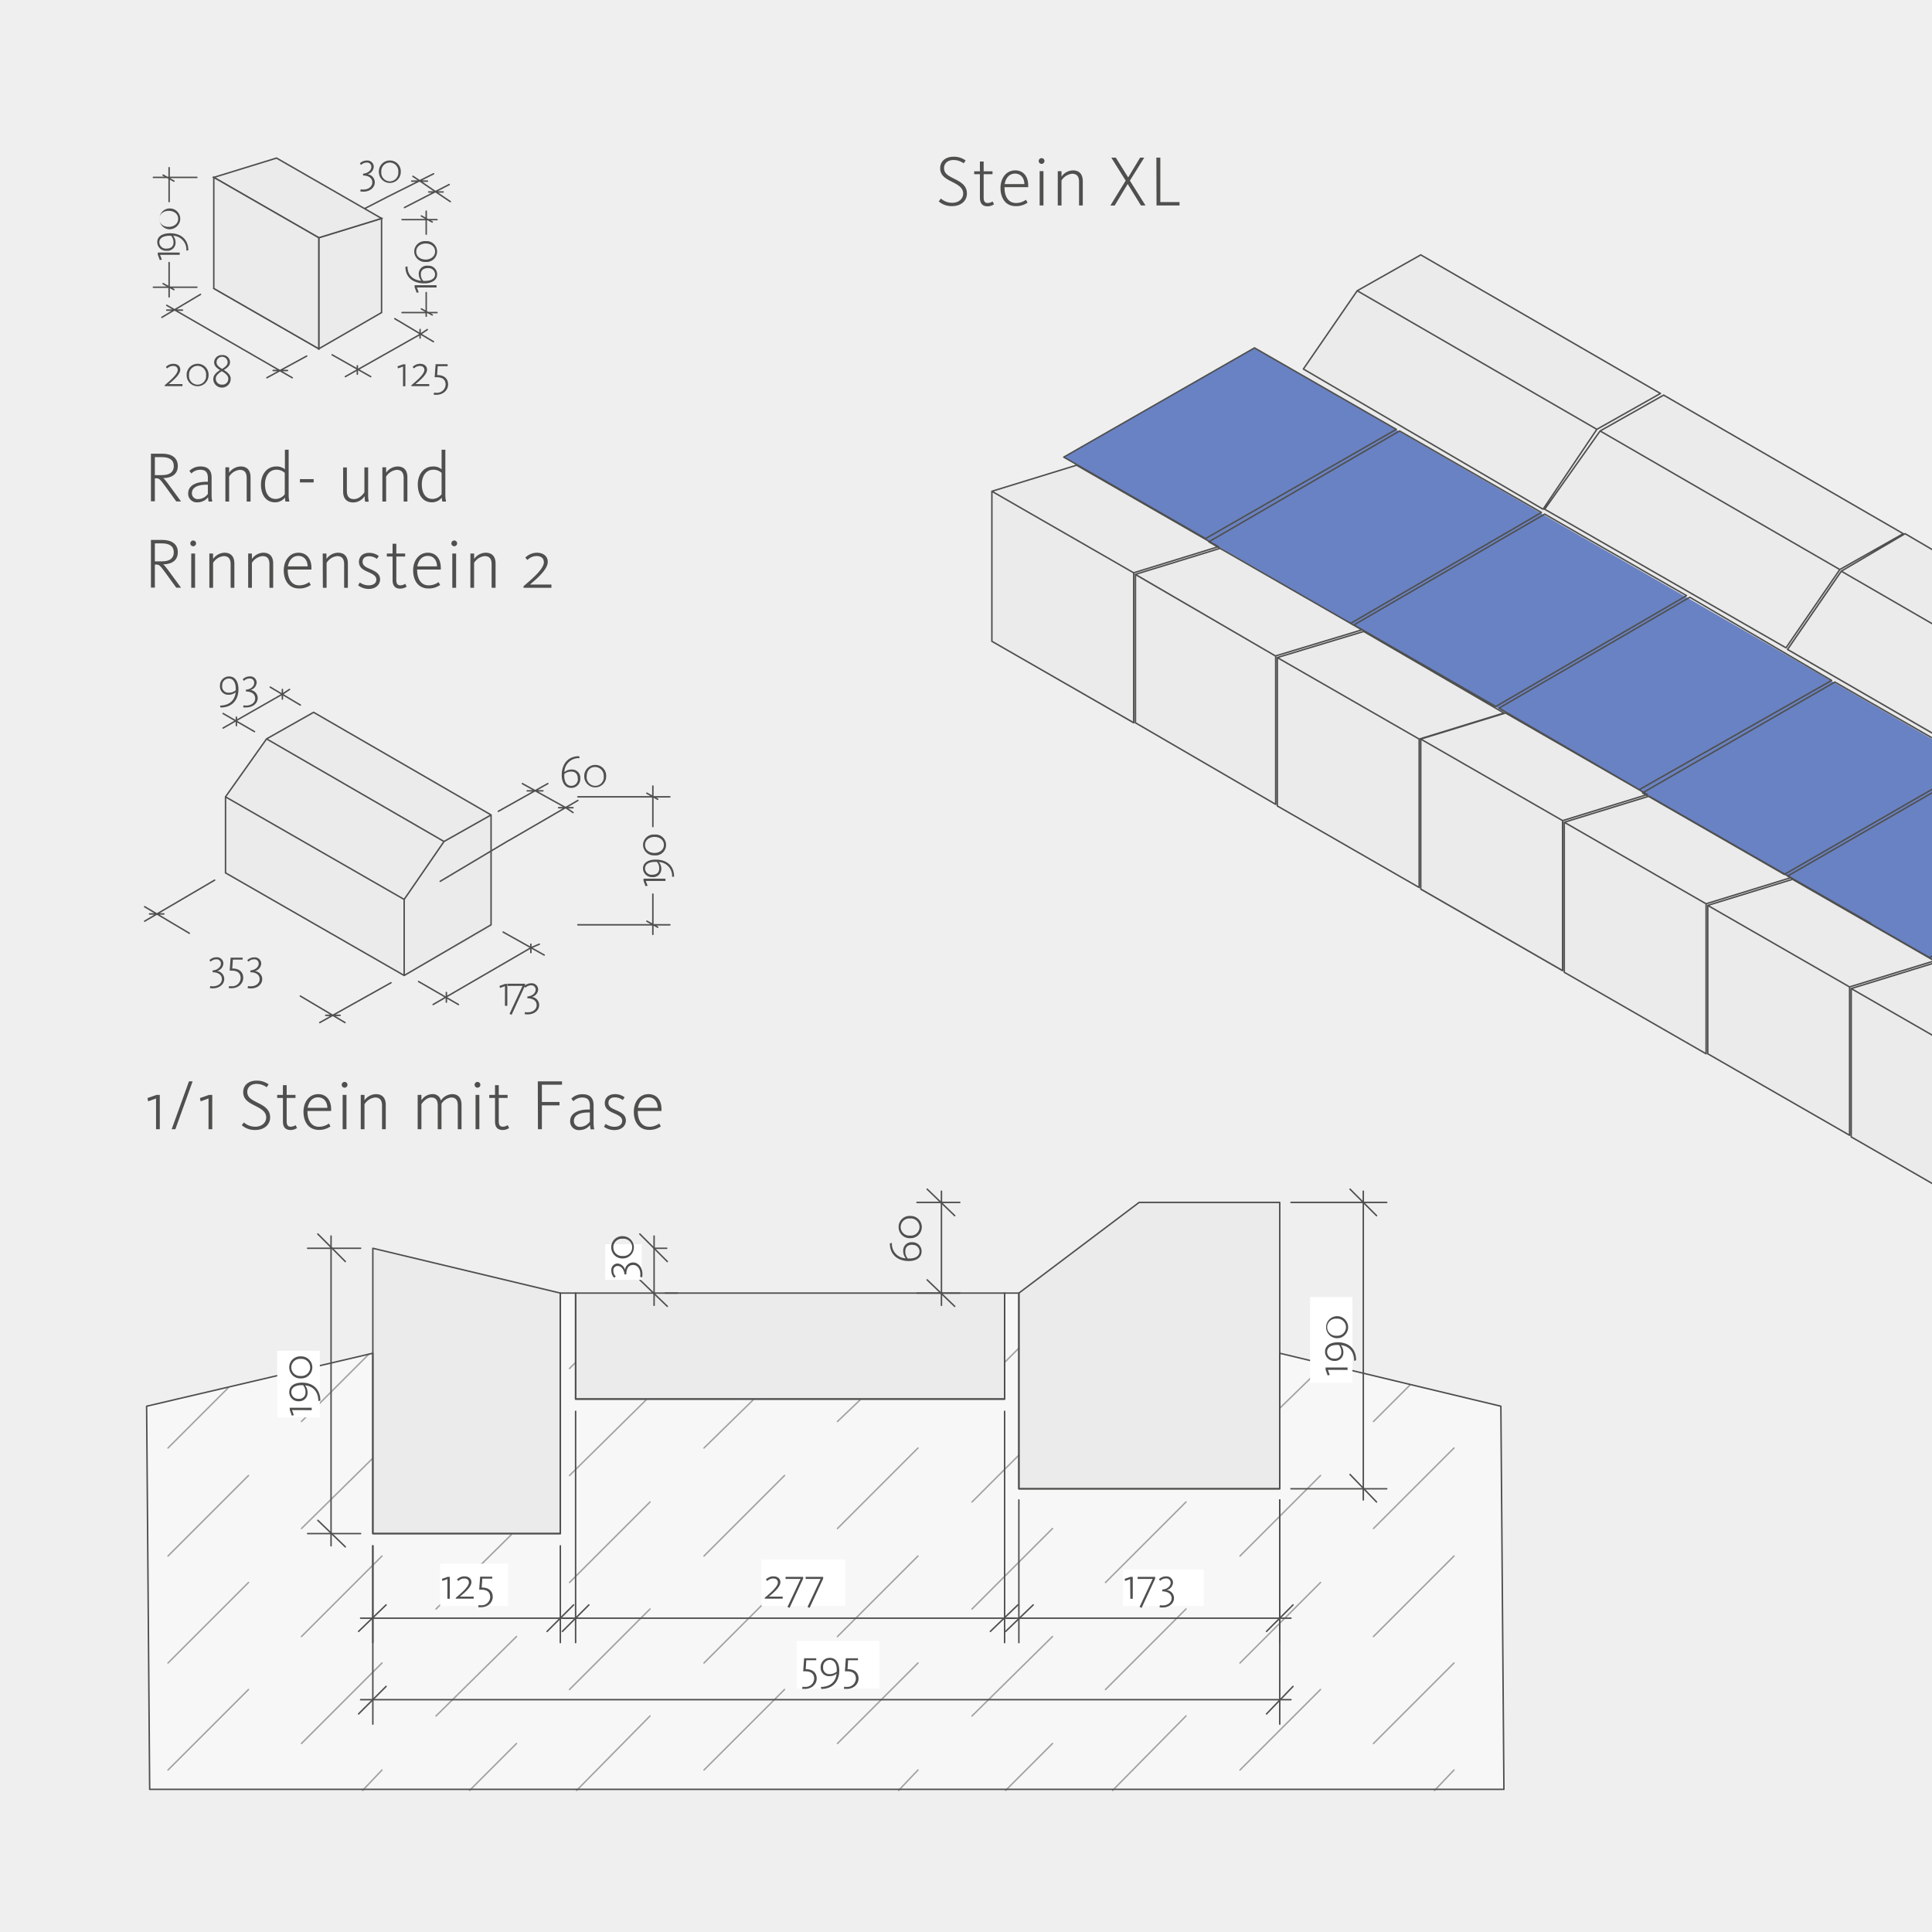 <svg xmlns="http://www.w3.org/2000/svg" xmlns:xlink="http://www.w3.org/1999/xlink" viewBox="0 0 672 672"><defs><style>.cls-1,.cls-11,.cls-12,.cls-5,.cls-7{fill:none;}.cls-2{isolation:isolate;}.cls-3{fill:#efefef;}.cls-4,.cls-8{fill:#ebebeb;}.cls-11,.cls-12,.cls-5,.cls-7{stroke:#4f4f4e;stroke-linecap:round;}.cls-11,.cls-12,.cls-5{stroke-linejoin:round;}.cls-5,.cls-7{stroke-width:0.51px;}.cls-6{fill:#4f4f4e;}.cls-7{stroke-miterlimit:10;}.cls-8{fill-rule:evenodd;}.cls-9{mix-blend-mode:multiply;}.cls-10,.cls-13{fill:#fff;}.cls-10,.cls-12{opacity:0.5;}.cls-11,.cls-12{stroke-width:0.51px;}.cls-14{clip-path:url(#clip-path);}.cls-15{fill:#6982c3;}</style><clipPath id="clip-path"><rect class="cls-1" width="672" height="672"/></clipPath></defs><g class="cls-2"><g id="BG_grau" data-name="BG grau"><rect class="cls-3" width="672" height="672"/></g><g id="Entwässerung_T-Design" data-name="Entwässerung T-Design"><polygon class="cls-4" points="109.09 247.77 170.81 283.46 170.82 323.01 140.58 339.31 78.44 303.62 78.44 277.17 92.72 257.01 109.09 247.77 109.09 247.77"/><path class="cls-5" d="M78.44,277.16l62.14,35.69,13.86-20.15L92.72,257M78.44,277.16v26.45l62.14,35.69V312.85L78.44,277.16,92.72,257m61.72,35.69-13.86,20.15V339.3l30.23-17.63V283.46l-16.37,9.24Zm-45.35-44.93L92.72,257l61.72,35.69,16.37-9.24-61.72-35.69Zm-20.57,6.72-10.92-6.3m26.87-2.94L94,239M77.6,253.23l20.58-11.76,2.52-1.67m-18.48,9.65v2.94m16-9.24V239.8M74.66,306.13,50.31,320.41M136,341.82l-24.78,13.86M50.31,315.37l15.54,9.24M120,355.68l-15.54-9.24M57,317.89H52m61.3,35.27h5m27.29-11.76,13.86,8M175,324.19l14.28,8m-38.63,17.21,34-19.73,2.94-1.26m-32.33,16.79v3.36m29.39-17.21v-2.94M173.33,282.2l17.22-9.65m-13.44,19.73L201,278.42m-19.31-5.87,15.11,8.39,2.52,1.68m-10.49-7.55h-5.46m10.92,5.87h5m-46.18,25.61,23.93-14.27M201,321.67H233M201,277.16H233M227.08,325V311m0-37.59v14.09M225,320.41l3.78,2.1m0-44.51L225,275.9"/><path class="cls-6" d="M54.28,382.07l-2.74,1-.25-1.13,3.15-1.1h1.14v11.93h-1.3Z"/><path class="cls-6" d="M65.73,376.12H67l-6,16.65H59.71Z"/><path class="cls-6" d="M72.53,382.07l-2.74,1-.25-1.13,3.15-1.1h1.14v11.93h-1.3Z"/><path class="cls-6" d="M84.09,391.37l.75-.95a5.86,5.86,0,0,0,4,1.47c2.25,0,3.75-1.45,3.75-3.2,0-2.15-2-3.12-4-4.15s-4-2.07-4-4.67,2.1-4,4.62-4a7,7,0,0,1,4.23,1.3l-.68,1A6.11,6.11,0,0,0,89.26,377c-1.87,0-3.25,1.07-3.25,2.79,0,1.9,1.45,2.65,3.27,3.6,2.15,1.08,4.68,2.25,4.68,5.25,0,2.58-2.08,4.4-5.2,4.4A6.81,6.81,0,0,1,84.09,391.37Z"/><path class="cls-6" d="M98.41,390.09v-8.2h-2v-1.05h2v-3.39h1.3v3.39h3.07v1.05H99.71V390c0,1.25.37,1.9,1.45,1.9a3.22,3.22,0,0,0,1.65-.55l.5,1a4.07,4.07,0,0,1-2.3.7C99.26,393,98.41,392,98.41,390.09Z"/><path class="cls-6" d="M105.56,386.69c0-3.37,2-6.12,5.12-6.12,2.85,0,4.5,2.15,4.5,5.2,0,.22,0,.42,0,.65h-8.23v.27c0,2.73,1.18,5.23,4,5.23a5.92,5.92,0,0,0,3.45-1.13l.55,1a6.87,6.87,0,0,1-4,1.22C107.26,393,105.56,390.12,105.56,386.69Zm8.3-1.35c0-1.8-1-3.65-3.23-3.65-2.07,0-3.27,1.6-3.62,3.65Z"/><path class="cls-6" d="M118.86,377.32a1,1,0,1,1,2,0,1,1,0,1,1-2,0Zm.32,3.52h1.33v11.93h-1.33Z"/><path class="cls-6" d="M125.48,380.84h1.3v1.9a5,5,0,0,1,3.95-2.17c2.48,0,3.45,1.6,3.45,3.75v8.45h-1.3v-8.18c0-1.75-.62-2.85-2.42-2.85a5,5,0,0,0-3.68,2.35v8.68h-1.3Z"/><path class="cls-6" d="M145.28,380.84h1.3v1.88a4.55,4.55,0,0,1,3.73-2.15,2.83,2.83,0,0,1,3.05,2.22,4.92,4.92,0,0,1,3.9-2.22c2.37,0,3.27,1.57,3.27,3.75v8.45h-1.3v-8.18c0-1.7-.53-2.85-2.25-2.85a4.56,4.56,0,0,0-3.42,2.18v8.85h-1.3v-8.18c0-1.75-.58-2.85-2.23-2.85s-3.05,1.65-3.45,2.35v8.68h-1.3Z"/><path class="cls-6" d="M165.08,377.32a1,1,0,1,1,2,0,1,1,0,1,1-2,0Zm.33,3.52h1.32v11.93h-1.32Z"/><path class="cls-6" d="M172.18,390.09v-8.2h-2v-1.05h2v-3.39h1.3v3.39h3.08v1.05h-3.08V390c0,1.25.38,1.9,1.45,1.9a3.19,3.19,0,0,0,1.65-.55l.5,1a4,4,0,0,1-2.3.7C173,393,172.18,392,172.18,390.09Z"/><path class="cls-6" d="M187.06,376.12h8.42v1.17h-7v6h6.13v1.18h-6.13v8.3h-1.37Z"/><path class="cls-6" d="M198.31,390c0-3.2,3.52-4.08,6.3-4.08h.55v-1.35c0-2-.83-2.82-2.63-2.82a4.33,4.33,0,0,0-3.1,1.27l-.7-.9a5.45,5.45,0,0,1,3.9-1.52c2.45,0,3.83,1.22,3.83,3.8v6a9.37,9.37,0,0,0,.25,2.4h-1.3a14,14,0,0,1-.18-1.5,4.59,4.59,0,0,1-3.6,1.77A3,3,0,0,1,198.31,390Zm6.85.15v-3.2h-.55c-2.68,0-5,.77-5,3a2,2,0,0,0,2.15,2A4.21,4.21,0,0,0,205.16,390.12Z"/><path class="cls-6" d="M210.08,391.92l.58-1a5.3,5.3,0,0,0,3.07,1c1.6,0,2.68-.75,2.68-2.05s-1.15-1.88-2.75-2.6c-1.83-.78-3.3-1.6-3.3-3.58,0-1.8,1.3-3.12,3.52-3.12a5.44,5.44,0,0,1,3.38,1.1l-.65.95a4.51,4.51,0,0,0-2.75-.93c-1.43,0-2.23.75-2.23,1.93,0,1.37,1.2,1.9,2.58,2.5,1.85.8,3.49,1.65,3.49,3.6s-1.57,3.35-4,3.35A6.17,6.17,0,0,1,210.08,391.92Z"/><path class="cls-6" d="M220.46,386.69c0-3.37,1.95-6.12,5.12-6.12,2.85,0,4.5,2.15,4.5,5.2,0,.22,0,.42,0,.65h-8.23v.27c0,2.73,1.18,5.23,4,5.23a6,6,0,0,0,3.45-1.13l.55,1a6.87,6.87,0,0,1-4.05,1.22C222.16,393,220.46,390.12,220.46,386.69Zm8.3-1.35c0-1.8-.95-3.65-3.23-3.65-2.07,0-3.27,1.6-3.62,3.65Z"/><path class="cls-6" d="M175.65,343l-1.76.64-.16-.72,2-.71h.73v7.64h-.83Z"/><path class="cls-6" d="M177.23,352.63l4.52-9.72h-5.19v-.74h6.07v.63L177.94,353Z"/><path class="cls-6" d="M182.48,352.75l.13-.72a4.49,4.49,0,0,0,.95.08c1.64,0,3.1-.94,3.1-2.48s-1.3-2.4-3.22-2.4v-.65c1.22,0,2.88-.9,2.88-2.37a1.46,1.46,0,0,0-1.63-1.48,2.66,2.66,0,0,0-1.93.84l-.44-.55a3.35,3.35,0,0,1,2.4-1,2.21,2.21,0,0,1,2.47,2.14,2.88,2.88,0,0,1-2.18,2.61v0a2.83,2.83,0,0,1,2.53,2.77c0,2-1.85,3.28-3.9,3.28A6.58,6.58,0,0,1,182.48,352.75Z"/><path class="cls-6" d="M73,343.7l.13-.72a5.17,5.17,0,0,0,.94.08c1.65,0,3.1-.94,3.1-2.48s-1.29-2.4-3.21-2.4v-.66c1.21,0,2.88-.9,2.88-2.37a1.46,1.46,0,0,0-1.63-1.47,2.68,2.68,0,0,0-1.94.83l-.43-.54a3.34,3.34,0,0,1,2.4-1,2.21,2.21,0,0,1,2.46,2.15,2.88,2.88,0,0,1-2.17,2.61h0A2.83,2.83,0,0,1,78,340.48c0,2-1.86,3.28-3.91,3.28A8.13,8.13,0,0,1,73,343.7Z"/><path class="cls-6" d="M79.54,343.68l.15-.7a5.31,5.31,0,0,0,.88.06,2.94,2.94,0,0,0,3.13-2.83c0-1.87-1.26-2.59-3-2.59-.24,0-.57,0-.81,0l.32-4.53h4.19v.69H81l-.21,3.1h.14c2.37,0,3.67,1.3,3.67,3.25s-1.67,3.6-4.08,3.6A5.23,5.23,0,0,1,79.54,343.68Z"/><path class="cls-6" d="M86.13,343.7l.13-.72a5.42,5.42,0,0,0,.95.08c1.65,0,3.1-.94,3.1-2.48s-1.29-2.4-3.21-2.4v-.66c1.21,0,2.88-.9,2.88-2.37a1.46,1.46,0,0,0-1.64-1.47,2.67,2.67,0,0,0-1.93.83L86,334a3.32,3.32,0,0,1,2.4-1,2.21,2.21,0,0,1,2.46,2.15,2.89,2.89,0,0,1-2.18,2.61h0a2.83,2.83,0,0,1,2.53,2.77c0,2-1.85,3.28-3.9,3.28A8.31,8.31,0,0,1,86.13,343.7Z"/><path class="cls-6" d="M76.53,245.41c3,0,5.12-1.62,5.44-4.61a3.89,3.89,0,0,1-2.46.86,2.89,2.89,0,0,1-3-3.14,3.12,3.12,0,0,1,3.18-3.23c2.45,0,3.25,2.35,3.25,4.42,0,3.85-2.27,6.38-6.23,6.38ZM82,240.09c0-.08,0-.37,0-.45,0-1.89-.64-3.63-2.42-3.63a2.31,2.31,0,0,0-2.29,2.48,2.14,2.14,0,0,0,2.26,2.45A3.67,3.67,0,0,0,82,240.09Z"/><path class="cls-6" d="M84.58,246.05l.13-.72a5.17,5.17,0,0,0,.94.08c1.65,0,3.11-.95,3.11-2.49s-1.3-2.4-3.22-2.4v-.65c1.22,0,2.88-.9,2.88-2.37A1.45,1.45,0,0,0,86.79,236a2.68,2.68,0,0,0-1.94.83l-.43-.55a3.33,3.33,0,0,1,2.4-1,2.2,2.2,0,0,1,2.46,2.14A2.87,2.87,0,0,1,87.11,240v0a2.83,2.83,0,0,1,2.53,2.77c0,2-1.86,3.28-3.91,3.28A8.13,8.13,0,0,1,84.58,246.05Z"/><path class="cls-6" d="M195.38,269.63c0-3.88,2.16-6.61,6.06-6.61l.16.7a4.93,4.93,0,0,0-5.29,4.84,3.73,3.73,0,0,1,2.47-.9,2.87,2.87,0,0,1,3.06,3.12,3.1,3.1,0,0,1-3.16,3.27C196.27,274.05,195.38,271.72,195.38,269.63Zm5.59,1.23c0-1.52-.72-2.48-2.27-2.48a3.64,3.64,0,0,0-2.43.86c0,.08,0,.39,0,.47-.05,1.9.66,3.62,2.46,3.62A2.29,2.29,0,0,0,201,270.86Z"/><path class="cls-6" d="M203.22,270.06a3.82,3.82,0,0,1,3.83-4,3.76,3.76,0,0,1,3.79,4,3.81,3.81,0,1,1-7.62,0Zm6.76,0a3,3,0,0,0-3-3.28c-1.94,0-2.91,1.55-2.91,3.25a3,3,0,0,0,2.94,3.3A3,3,0,0,0,210,270.06Z"/><path class="cls-6" d="M224.61,306.41l.65,1.67-.73.15-.7-1.91v-.7h7.64v.79Z"/><path class="cls-6" d="M233.77,305a4.82,4.82,0,0,0-4.61-5.16,3.59,3.59,0,0,1,.87,2.34,2.83,2.83,0,0,1-3.14,2.89,3.06,3.06,0,0,1-3.24-3c0-2.32,2.36-3.08,4.42-3.08,3.86,0,6.39,2.15,6.39,5.91Zm-5.31-5.21H228c-1.89-.05-3.64.6-3.64,2.29a2.28,2.28,0,0,0,2.49,2.18c1.45,0,2.44-.69,2.44-2.15A3.43,3.43,0,0,0,228.46,299.75Z"/><path class="cls-6" d="M227.66,297.52a3.74,3.74,0,0,1-4-3.64,3.7,3.7,0,0,1,4-3.6,3.64,3.64,0,1,1,0,7.24Zm0-6.42c-1.7,0-3.29,1-3.29,2.81s1.56,2.77,3.25,2.77,3.3-1,3.3-2.8S229.37,291.1,227.66,291.1Z"/><path class="cls-6" d="M55.66,88.64l.64,1.67-.72.15-.7-1.91v-.7h7.63v.79Z"/><path class="cls-6" d="M64.82,87.19A4.82,4.82,0,0,0,60.21,82a3.56,3.56,0,0,1,.86,2.34,2.82,2.82,0,0,1-3.14,2.88,3,3,0,0,1-3.23-3c0-2.33,2.35-3.09,4.42-3.09,3.86,0,6.38,2.16,6.38,5.92ZM59.5,82l-.45,0c-1.88,0-3.63.61-3.63,2.3a2.27,2.27,0,0,0,2.48,2.17c1.46,0,2.45-.68,2.45-2.14A3.39,3.39,0,0,0,59.5,82Z"/><path class="cls-6" d="M58.7,79.74a3.63,3.63,0,1,1,4-3.6A3.74,3.74,0,0,1,58.7,79.74Zm0-6.41c-1.69,0-3.28,1-3.28,2.81s1.55,2.77,3.25,2.77,3.3-1,3.3-2.8S60.41,73.33,58.7,73.33Z"/><path class="cls-6" d="M145,100l.64,1.67-.72.15-.7-1.91v-.7h7.63V100Z"/><path class="cls-6" d="M147.63,98.56c-3.87,0-6.61-2-6.61-5.75l.71-.15c0,2.92,1.81,4.74,4.83,5a3.44,3.44,0,0,1-.9-2.34,2.8,2.8,0,0,1,3.13-2.9,3,3,0,0,1,3.26,3C152.05,97.72,149.73,98.56,147.63,98.56Zm1.24-5.3c-1.52,0-2.49.68-2.49,2.15a3.38,3.38,0,0,0,.87,2.31l.46,0c1.91,0,3.62-.62,3.62-2.34A2.24,2.24,0,0,0,148.87,93.26Z"/><path class="cls-6" d="M148.07,91.11a3.74,3.74,0,0,1-4-3.63,3.69,3.69,0,0,1,4-3.6,3.63,3.63,0,1,1,0,7.23Zm0-6.41c-1.7,0-3.29,1-3.29,2.81s1.56,2.77,3.25,2.77,3.3-1,3.3-2.8S149.78,84.7,148.07,84.7Z"/><path class="cls-7" d="M106.68,123.84l-13.85,7.55m-23.09-29-13.44,8m45.35,21L60.92,107.88,58,106.2m37,22.67h5m-36.53-21H58m52.9,13.44-36.53-21m41.15,23.1L128.94,131m8.39-20.15,13.44,8M120.12,131l26-14.69,2.52-1.68m-24.35,12.6v2.93m21.83-12.59V114.6m5.88-5.88H139.85M152,76.39H139.85m8.4,33.59v-8.22m0-28.31v8m-1.68,26,3.78,2.1m0-32.33-3.78-2.1M53.36,99.9H68.48M53.36,61.7H68.48m-9.66,41.56V91.33m0-33V70.12m-2.1,28.53,3.78,2.09M60.5,63l-3.78-2.1m78.09,7.55,16-8M140.69,72.19l15.54-8M146.15,63l-2.52-1.68m13,8.81-5-3.36L146.15,63m-2.94,0h5.46m5.46,3.77h-5m-29.81,9.66,15.53-8"/><polygon class="cls-4" points="110.88 82.69 110.88 121.32 132.72 108.72 132.72 75.97 110.88 82.69 110.88 82.69"/><polygon class="cls-7" points="110.88 82.69 110.88 121.32 132.72 108.72 132.72 75.97 110.88 82.69 110.88 82.69"/><polygon class="cls-8" points="110.88 82.69 132.72 75.97 96.19 54.98 74.36 61.7 110.88 82.69 132.72 75.97 110.88 82.69 110.88 82.69"/><polygon class="cls-7" points="110.88 82.69 132.72 75.97 96.19 54.98 74.36 61.7 110.88 82.69 132.72 75.97 110.88 82.69 110.88 82.69"/><polygon class="cls-8" points="110.88 82.69 74.36 61.7 74.36 100.33 110.88 121.32 110.88 82.69 110.88 82.69 110.88 82.69"/><polygon class="cls-7" points="110.88 82.69 74.36 61.7 74.36 100.33 110.88 121.32 110.88 82.69 110.88 82.69 110.88 82.69"/><path class="cls-6" d="M57.29,134c1.35-1.19,4.53-3.7,4.53-5.33,0-.83-.56-1.39-1.61-1.39a2.94,2.94,0,0,0-2.05.88l-.47-.53a3.65,3.65,0,0,1,2.58-1.09c1.34,0,2.43.69,2.43,2.05,0,1.74-2.62,3.87-4,5h4.77v.72H57.29Z"/><path class="cls-6" d="M64.92,130.53a3.82,3.82,0,0,1,3.83-4,3.77,3.77,0,0,1,3.79,4,3.81,3.81,0,1,1-7.62,0Zm6.76,0a3,3,0,0,0-3-3.28,3,3,0,0,0-2.92,3.25,3,3,0,0,0,3,3.3A3,3,0,0,0,71.68,130.53Z"/><path class="cls-6" d="M74.2,131.8c0-1.19.87-2.2,2.34-3.06-1.41-.87-2.06-1.65-2.06-2.71a2.6,2.6,0,0,1,2.75-2.53A2.53,2.53,0,0,1,80,126c0,1.09-.78,1.88-2.16,2.69,1.55.92,2.4,1.84,2.4,3.06a3,3,0,0,1-6.07.07Zm5.21-.07c0-.91-.71-1.73-2.28-2.62-1.34.86-2.08,1.64-2.08,2.62a2.06,2.06,0,0,0,2.21,2.05A2,2,0,0,0,79.41,131.73Zm-.23-5.7a1.93,1.93,0,0,0-3.86,0c0,.83.61,1.49,1.94,2.27C78.51,127.54,79.18,126.87,79.18,126Z"/><path class="cls-6" d="M140.19,127.49l-1.77.64-.16-.72,2-.7H141v7.63h-.83Z"/><path class="cls-6" d="M143.08,134c1.35-1.18,4.53-3.7,4.53-5.33,0-.83-.56-1.39-1.62-1.39a2.94,2.94,0,0,0-2,.88l-.47-.53a3.69,3.69,0,0,1,2.58-1.09c1.34,0,2.43.69,2.43,2.05,0,1.74-2.62,3.87-4,5h4.77v.72h-6.23Z"/><path class="cls-6" d="M150.82,137.27l.15-.7a6.83,6.83,0,0,0,.88.06A3,3,0,0,0,155,133.8c0-1.87-1.27-2.59-3-2.59-.24,0-.57,0-.81,0l.32-4.53h4.19v.69h-3.44l-.21,3.1h.15c2.36,0,3.66,1.3,3.66,3.25s-1.66,3.6-4.08,3.6A6.34,6.34,0,0,1,150.82,137.27Z"/><path class="cls-6" d="M125.32,66.57l.13-.72a5.17,5.17,0,0,0,.94.08c1.65,0,3.11-.94,3.11-2.48s-1.3-2.4-3.22-2.4v-.66c1.21,0,2.88-.89,2.88-2.36a1.46,1.46,0,0,0-1.63-1.48,2.72,2.72,0,0,0-1.94.83l-.43-.54a3.33,3.33,0,0,1,2.4-1A2.2,2.2,0,0,1,130,58a2.87,2.87,0,0,1-2.17,2.61v0a2.83,2.83,0,0,1,2.53,2.77c0,2-1.86,3.28-3.91,3.28A7.62,7.62,0,0,1,125.32,66.57Z"/><path class="cls-6" d="M131.78,59.82a3.81,3.81,0,0,1,3.83-4,3.77,3.77,0,0,1,3.79,4,3.81,3.81,0,1,1-7.62,0Zm6.76,0a3,3,0,0,0-3-3.28,3,3,0,0,0-2.91,3.25,3,3,0,0,0,3,3.29A3,3,0,0,0,138.54,59.82Z"/><path class="cls-6" d="M52.5,157.8h3.92c3.38,0,5.43,1.48,5.43,4.28s-2,4.12-4.93,4.22h-.2v0c.33.17.7.57,1.63,1.82l4.62,6.3H61.32l-4.07-5.6c-1.65-2.27-2-2.45-2.93-2.45h-.45v8H52.5Zm3.87,7.45c2.68,0,4.08-1.07,4.08-3.15S59,159,56.27,159h-2.4v6.27Z"/><path class="cls-6" d="M65.45,171.65c0-3.2,3.52-4.08,6.3-4.08h.55v-1.34c0-1.95-.83-2.83-2.63-2.83a4.3,4.3,0,0,0-3.1,1.28l-.7-.9a5.46,5.46,0,0,1,3.9-1.53c2.45,0,3.83,1.23,3.83,3.8v6a9.37,9.37,0,0,0,.25,2.4h-1.3a14,14,0,0,1-.18-1.5,4.59,4.59,0,0,1-3.6,1.77A3,3,0,0,1,65.45,171.65Zm6.85.15v-3.2h-.55c-2.68,0-5,.77-5,3a2,2,0,0,0,2.15,2A4.21,4.21,0,0,0,72.3,171.8Z"/><path class="cls-6" d="M78.4,162.53h1.3v1.9a5,5,0,0,1,4-2.18c2.47,0,3.45,1.6,3.45,3.75v8.45H85.8v-8.17c0-1.75-.63-2.85-2.43-2.85a4.92,4.92,0,0,0-3.67,2.35v8.67H78.4Z"/><path class="cls-6" d="M90.77,168.5c0-3.42,2-6.25,5.33-6.25a4.31,4.31,0,0,1,3,1v-6.83h1.3V172.2a9.29,9.29,0,0,0,.27,2.25H99.3a6.52,6.52,0,0,1-.18-1.38,4.34,4.34,0,0,1-3.42,1.65C92.5,174.72,90.77,172.12,90.77,168.5Zm8.28,3.42v-7.44a4.12,4.12,0,0,0-2.88-1.1c-2.7,0-4,2.45-4,5.07s1,5.1,3.77,5.1A4.14,4.14,0,0,0,99.05,171.92Z"/><path class="cls-6" d="M104.32,166.65h4.78v1.15h-4.78Z"/><path class="cls-6" d="M119.35,171v-8.42h1.3v8.14c0,1.75.62,2.88,2.45,2.88s3.25-1.68,3.65-2.38v-8.64h1.3v9.62a10.42,10.42,0,0,0,.22,2.3H127a12.37,12.37,0,0,1-.18-1.95,4.77,4.77,0,0,1-4,2.22C120.32,174.72,119.35,173.1,119.35,171Z"/><path class="cls-6" d="M133,162.53h1.3v1.9a5,5,0,0,1,3.95-2.18c2.47,0,3.45,1.6,3.45,3.75v8.45h-1.3v-8.17c0-1.75-.63-2.85-2.43-2.85a4.92,4.92,0,0,0-3.67,2.35v8.67H133Z"/><path class="cls-6" d="M145.32,168.5c0-3.42,2-6.25,5.33-6.25a4.31,4.31,0,0,1,2.95,1v-6.83h1.3V172.2a9.29,9.29,0,0,0,.27,2.25h-1.32a6.52,6.52,0,0,1-.18-1.38,4.34,4.34,0,0,1-3.42,1.65C147.05,174.72,145.32,172.12,145.32,168.5Zm8.28,3.42v-7.44a4.12,4.12,0,0,0-2.88-1.1c-2.7,0-4,2.45-4,5.07s1,5.1,3.77,5.1A4.14,4.14,0,0,0,153.6,171.92Z"/><path class="cls-6" d="M52.5,187.8h3.92c3.38,0,5.43,1.48,5.43,4.28s-2,4.12-4.93,4.22h-.2v0c.33.17.7.57,1.63,1.82l4.62,6.3H61.32l-4.07-5.6c-1.65-2.27-2-2.45-2.93-2.45h-.45v8H52.5Zm3.87,7.45c2.68,0,4.08-1.07,4.08-3.15S59,189,56.27,189h-2.4v6.27Z"/><path class="cls-6" d="M66.2,189a1,1,0,1,1,2,0,1,1,0,1,1-2,0Zm.32,3.53h1.33v11.92H66.52Z"/><path class="cls-6" d="M72.82,192.53h1.3v1.9a5,5,0,0,1,3.95-2.18c2.48,0,3.45,1.6,3.45,3.75v8.45h-1.3v-8.17c0-1.75-.62-2.85-2.42-2.85a4.94,4.94,0,0,0-3.68,2.35v8.67h-1.3Z"/><path class="cls-6" d="M86.32,192.53h1.3v1.9a5,5,0,0,1,3.95-2.18c2.48,0,3.45,1.6,3.45,3.75v8.45h-1.3v-8.17c0-1.75-.62-2.85-2.42-2.85a4.94,4.94,0,0,0-3.68,2.35v8.67h-1.3Z"/><path class="cls-6" d="M98.7,198.37c0-3.37,2-6.12,5.12-6.12,2.85,0,4.5,2.15,4.5,5.2,0,.22,0,.43,0,.65h-8.23v.27c0,2.73,1.18,5.23,4,5.23a5.92,5.92,0,0,0,3.45-1.13l.55,1a6.87,6.87,0,0,1-4,1.22C100.4,204.72,98.7,201.8,98.7,198.37ZM107,197c0-1.79-1-3.64-3.23-3.64-2.07,0-3.27,1.6-3.62,3.64Z"/><path class="cls-6" d="M112.25,192.53h1.3v1.9a5,5,0,0,1,4-2.18c2.47,0,3.45,1.6,3.45,3.75v8.45h-1.3v-8.17c0-1.75-.63-2.85-2.43-2.85a4.92,4.92,0,0,0-3.67,2.35v8.67h-1.3Z"/><path class="cls-6" d="M124.57,203.6l.58-1a5.3,5.3,0,0,0,3.07,1c1.6,0,2.68-.75,2.68-2s-1.15-1.88-2.75-2.6c-1.83-.78-3.3-1.6-3.3-3.57,0-1.8,1.3-3.13,3.52-3.13a5.44,5.44,0,0,1,3.38,1.1l-.65,1a4.51,4.51,0,0,0-2.75-.92c-1.43,0-2.23.75-2.23,1.92,0,1.38,1.2,1.9,2.58,2.5,1.85.8,3.5,1.65,3.5,3.6s-1.58,3.35-4,3.35A6.17,6.17,0,0,1,124.57,203.6Z"/><path class="cls-6" d="M136.55,201.77v-8.19h-2v-1.05h2v-3.4h1.3v3.4h3.07v1.05h-3.07v8.12c0,1.25.37,1.9,1.45,1.9a3.22,3.22,0,0,0,1.65-.55l.5,1a4.07,4.07,0,0,1-2.3.7C137.4,204.72,136.55,203.67,136.55,201.77Z"/><path class="cls-6" d="M143.7,198.37c0-3.37,2-6.12,5.12-6.12,2.85,0,4.5,2.15,4.5,5.2a4.72,4.72,0,0,1,0,.65h-8.22v.27c0,2.73,1.18,5.23,4,5.23a5.86,5.86,0,0,0,3.44-1.13l.56,1a6.87,6.87,0,0,1-4,1.22C145.4,204.72,143.7,201.8,143.7,198.37ZM152,197c0-1.79-.94-3.64-3.22-3.64-2.07,0-3.27,1.6-3.62,3.64Z"/><path class="cls-6" d="M157,189a1,1,0,1,1,2,0,1,1,0,1,1-2,0Zm.32,3.53h1.33v11.92h-1.33Z"/><path class="cls-6" d="M163.62,192.53h1.3v1.9a5,5,0,0,1,4-2.18c2.47,0,3.45,1.6,3.45,3.75v8.45H171v-8.17c0-1.75-.63-2.85-2.42-2.85a4.94,4.94,0,0,0-3.68,2.35v8.67h-1.3Z"/><path class="cls-6" d="M182.1,203.9c2.1-1.85,7.07-5.78,7.07-8.32,0-1.3-.88-2.18-2.52-2.18a4.61,4.61,0,0,0-3.2,1.38l-.73-.83a5.76,5.76,0,0,1,4-1.7c2.1,0,3.8,1.08,3.8,3.2,0,2.72-4.09,6.05-6.17,7.87h7.45v1.13H182.1Z"/><g class="cls-9"><polyline class="cls-10" points="523.1 622.38 522.04 489.12 445.13 470.69 445.13 517.83 354.39 517.83 354.39 449.77 349.43 449.77 349.43 486.63 200.21 486.63 200.21 449.77 194.9 449.77 194.9 533.42 129.68 533.42 129.68 470.69 51 489.12 52.06 622.38 523.1 622.38"/><polyline class="cls-4" points="129.68 434.18 129.68 533.42 194.9 533.42 194.9 449.77 129.68 434.18"/><polygon class="cls-11" points="129.68 434.18 129.68 533.42 194.9 533.42 194.9 449.77 129.68 434.18"/><polyline class="cls-4" points="354.39 449.77 354.39 517.83 445.13 517.83 445.13 418.23 396.21 418.23 354.39 449.77"/><polygon class="cls-11" points="354.39 449.77 354.39 517.83 445.13 517.83 445.13 418.23 396.21 418.23 354.39 449.77"/><rect class="cls-4" x="200.21" y="449.77" width="149.22" height="36.86"/><rect class="cls-11" x="200.21" y="449.77" width="149.22" height="36.86"/><line class="cls-12" x1="58.44" y1="503.65" x2="79.35" y2="482.74"/><line class="cls-12" x1="58.44" y1="541.22" x2="86.44" y2="513.22"/><line class="cls-12" x1="104.87" y1="494.43" x2="128.27" y2="471.04"/><line class="cls-12" x1="58.44" y1="578.43" x2="86.44" y2="550.43"/><line class="cls-12" x1="104.87" y1="531.65" x2="129.68" y2="507.19"/><line class="cls-12" x1="58.44" y1="615.65" x2="86.44" y2="587.65"/><line class="cls-12" x1="104.87" y1="569.22" x2="132.87" y2="541.22"/><line class="cls-12" x1="198.09" y1="476" x2="200.21" y2="473.88"/><line class="cls-12" x1="104.87" y1="606.43" x2="132.87" y2="578.43"/><line class="cls-12" x1="151.66" y1="559.65" x2="177.88" y2="533.78"/><line class="cls-12" x1="198.09" y1="513.22" x2="224.67" y2="486.99"/><line class="cls-12" x1="126.14" y1="622.74" x2="132.87" y2="615.65"/><line class="cls-12" x1="151.66" y1="596.86" x2="179.66" y2="569.22"/><line class="cls-12" x1="198.09" y1="550.43" x2="226.09" y2="522.43"/><line class="cls-12" x1="244.87" y1="503.65" x2="261.89" y2="486.99"/><line class="cls-12" x1="163.35" y1="622.74" x2="179.66" y2="606.43"/><line class="cls-12" x1="198.09" y1="587.65" x2="226.09" y2="559.65"/><line class="cls-12" x1="244.87" y1="541.22" x2="272.88" y2="513.22"/><line class="cls-12" x1="291.3" y1="494.43" x2="299.1" y2="486.99"/><line class="cls-12" x1="200.57" y1="622.74" x2="226.09" y2="596.86"/><line class="cls-12" x1="244.87" y1="578.43" x2="272.88" y2="550.43"/><line class="cls-12" x1="291.3" y1="531.65" x2="319.3" y2="503.65"/><line class="cls-12" x1="349.43" y1="473.88" x2="354.39" y2="468.91"/><line class="cls-12" x1="244.87" y1="615.65" x2="272.88" y2="587.65"/><line class="cls-12" x1="291.3" y1="569.22" x2="319.3" y2="541.22"/><line class="cls-12" x1="338.09" y1="522.43" x2="354.39" y2="506.13"/><line class="cls-12" x1="291.3" y1="606.43" x2="319.3" y2="578.43"/><line class="cls-12" x1="338.09" y1="559.65" x2="366.09" y2="531.65"/><line class="cls-12" x1="312.57" y1="622.74" x2="319.3" y2="615.65"/><line class="cls-12" x1="338.09" y1="596.86" x2="366.09" y2="569.22"/><line class="cls-12" x1="384.52" y1="550.43" x2="412.52" y2="522.43"/><line class="cls-12" x1="445.13" y1="489.82" x2="459.31" y2="476"/><line class="cls-12" x1="349.79" y1="622.74" x2="366.09" y2="606.43"/><line class="cls-12" x1="384.52" y1="587.65" x2="412.52" y2="559.65"/><line class="cls-12" x1="431.3" y1="541.22" x2="459.31" y2="513.22"/><line class="cls-12" x1="477.74" y1="494.43" x2="490.5" y2="481.67"/><line class="cls-12" x1="387" y1="622.74" x2="412.52" y2="596.86"/><line class="cls-12" x1="431.3" y1="578.43" x2="459.31" y2="550.43"/><line class="cls-12" x1="477.74" y1="531.65" x2="505.74" y2="503.65"/><line class="cls-12" x1="431.3" y1="615.65" x2="459.31" y2="587.65"/><line class="cls-12" x1="477.74" y1="569.22" x2="505.74" y2="541.22"/><line class="cls-12" x1="477.74" y1="606.43" x2="505.74" y2="578.43"/><line class="cls-12" x1="499" y1="622.74" x2="505.74" y2="615.65"/><polygon class="cls-11" points="523.1 622.38 522.04 489.12 445.13 470.69 445.13 517.83 354.39 517.83 354.39 449.77 349.43 449.77 349.43 486.63 200.21 486.63 200.21 449.77 194.9 449.77 194.9 533.42 129.68 533.42 129.68 470.69 51 489.12 52.06 622.38 523.1 622.38"/><line class="cls-11" x1="125.43" y1="434.18" x2="107" y2="434.18"/><line class="cls-11" x1="125.43" y1="533.42" x2="107" y2="533.42"/><line class="cls-11" x1="115.15" y1="429.93" x2="115.15" y2="434.18"/><line class="cls-11" x1="115.15" y1="533.42" x2="115.15" y2="537.67"/><line class="cls-11" x1="115.15" y1="434.18" x2="115.15" y2="533.42"/><line class="cls-11" x1="110.55" y1="429.22" x2="120.11" y2="438.79"/><line class="cls-11" x1="120.11" y1="538.03" x2="110.55" y2="528.81"/><polyline class="cls-13" points="96.42 469.85 111.25 469.85 111.25 493.02 96.42 493.02 96.42 469.85"/><path class="cls-6" d="M101.57,490.46l.64,1.77-.72.16-.7-2v-.74h7.63v.84Z"/><path class="cls-6" d="M110.73,487.32c0-3-1.62-5.14-4.61-5.46a3.9,3.9,0,0,1,.86,2.47,2.9,2.9,0,0,1-3.14,3.06,3.13,3.13,0,0,1-3.23-3.2c0-2.46,2.35-3.27,4.42-3.27,3.86,0,6.39,2.29,6.39,6.26Zm-5.32-5.51-.44,0c-1.89-.05-3.64.64-3.64,2.43a2.33,2.33,0,0,0,2.48,2.3,2.15,2.15,0,0,0,2.45-2.27A3.69,3.69,0,0,0,105.41,481.81Z"/><path class="cls-6" d="M104.61,479.44a3.82,3.82,0,0,1-4-3.84,3.78,3.78,0,0,1,4-3.81,3.83,3.83,0,1,1,0,7.65Zm0-6.78a3,3,0,0,0-3.28,3,3,3,0,0,0,3.25,2.93,3,3,0,0,0,3.3-3A3,3,0,0,0,104.61,472.66Z"/><line class="cls-11" x1="129.68" y1="537.67" x2="129.68" y2="571.34"/><line class="cls-11" x1="194.9" y1="537.67" x2="194.9" y2="571.34"/><line class="cls-11" x1="125.43" y1="562.84" x2="129.68" y2="562.84"/><line class="cls-11" x1="194.9" y1="562.84" x2="199.15" y2="562.84"/><line class="cls-11" x1="129.68" y1="562.84" x2="194.9" y2="562.84"/><line class="cls-11" x1="124.72" y1="567.45" x2="134.29" y2="558.23"/><line class="cls-11" x1="199.51" y1="558.23" x2="190.29" y2="567.45"/><polyline class="cls-13" points="153.07 543.9 176.75 543.9 176.75 558.59 153.07 558.59 153.07 543.9"/><path class="cls-6" d="M155.63,549.25l-1.76.64-.16-.72,2-.7h.74v7.63h-.84Z"/><path class="cls-6" d="M158.54,555.75c1.35-1.18,4.55-3.7,4.55-5.33,0-.83-.56-1.39-1.62-1.39a3,3,0,0,0-2.06.88l-.47-.53a3.69,3.69,0,0,1,2.59-1.09c1.35,0,2.44.69,2.44,2.05,0,1.74-2.63,3.87-4,5h4.79v.72h-6.25Z"/><path class="cls-6" d="M166.32,559l.15-.7a6.83,6.83,0,0,0,.88.06,3,3,0,0,0,3.15-2.83c0-1.88-1.27-2.6-3-2.6-.24,0-.57,0-.82,0l.33-4.53h4.21v.69h-3.46l-.21,3.1h.15c2.38,0,3.68,1.3,3.68,3.25s-1.67,3.6-4.1,3.6A6.22,6.22,0,0,1,166.32,559Z"/><line class="cls-11" x1="354.39" y1="521.72" x2="354.39" y2="571.34"/><line class="cls-11" x1="445.13" y1="521.72" x2="445.13" y2="571.34"/><line class="cls-11" x1="350.49" y1="562.84" x2="354.39" y2="562.84"/><line class="cls-11" x1="445.13" y1="562.84" x2="449.03" y2="562.84"/><line class="cls-11" x1="354.39" y1="562.84" x2="445.13" y2="562.84"/><line class="cls-11" x1="349.79" y1="567.45" x2="359.36" y2="558.23"/><line class="cls-11" x1="449.74" y1="558.23" x2="440.52" y2="567.45"/><polyline class="cls-13" points="390.55 545.94 418.69 545.94 418.69 558.59 390.55 558.59 390.55 545.94"/><path class="cls-6" d="M393.11,549.25l-1.77.64-.16-.72,2-.7H394v7.63h-.84Z"/><path class="cls-6" d="M396.38,558.92l4.54-9.72H395.7v-.73h6.1v.62l-4.71,10.16Z"/><path class="cls-6" d="M403.32,559.05l.13-.72a5.21,5.21,0,0,0,.95.08c1.65,0,3.12-.95,3.12-2.48s-1.31-2.41-3.24-2.41v-.65c1.23,0,2.9-.9,2.9-2.37a1.46,1.46,0,0,0-1.64-1.47,2.7,2.7,0,0,0-2,.83l-.43-.54a3.32,3.32,0,0,1,2.41-1,2.22,2.22,0,0,1,2.48,2.15,2.88,2.88,0,0,1-2.19,2.6v0a2.83,2.83,0,0,1,2.54,2.77c0,2-1.86,3.28-3.92,3.28A8.2,8.2,0,0,1,403.32,559.05Z"/><line class="cls-11" x1="200.21" y1="490.89" x2="200.21" y2="571.34"/><line class="cls-11" x1="349.43" y1="490.89" x2="349.43" y2="571.34"/><line class="cls-11" x1="195.96" y1="562.84" x2="200.21" y2="562.84"/><line class="cls-11" x1="349.43" y1="562.84" x2="353.33" y2="562.84"/><line class="cls-11" x1="200.21" y1="562.84" x2="349.43" y2="562.84"/><line class="cls-11" x1="195.61" y1="567.45" x2="204.82" y2="558.23"/><line class="cls-11" x1="354.04" y1="558.23" x2="344.47" y2="567.45"/><polyline class="cls-13" points="264.86 542.39 293.99 542.39 293.99 558.59 264.86 558.59 264.86 542.39"/><path class="cls-6" d="M266,555.75c1.35-1.18,4.56-3.7,4.56-5.33,0-.83-.57-1.39-1.63-1.39a3,3,0,0,0-2.06.88l-.47-.53a3.69,3.69,0,0,1,2.59-1.09c1.36,0,2.45.69,2.45,2.05,0,1.74-2.64,3.87-4,5h4.8v.72H266Z"/><path class="cls-6" d="M273.92,558.92l4.54-9.72h-5.22v-.73h6.11v.62l-4.72,10.16Z"/><path class="cls-6" d="M280.89,558.92l4.54-9.72h-5.21v-.73h6.1v.62l-4.72,10.16Z"/><line class="cls-11" x1="129.68" y1="537.67" x2="129.68" y2="599.7"/><line class="cls-11" x1="445.13" y1="521.72" x2="445.13" y2="599.7"/><line class="cls-11" x1="125.43" y1="591.19" x2="129.68" y2="591.19"/><line class="cls-11" x1="445.13" y1="591.19" x2="449.03" y2="591.19"/><line class="cls-11" x1="129.68" y1="591.19" x2="445.13" y2="591.19"/><line class="cls-11" x1="124.72" y1="596.15" x2="134.29" y2="586.58"/><line class="cls-11" x1="449.74" y1="586.58" x2="440.52" y2="596.15"/><polyline class="cls-13" points="277.14 570.8 305.91 570.8 305.91 587.29 277.14 587.29 277.14 570.8"/><path class="cls-6" d="M279,587.39l.15-.71a5,5,0,0,0,.88.07,3,3,0,0,0,3.16-2.84c0-1.87-1.27-2.59-3-2.59l-.82,0,.32-4.53h4.22v.69h-3.46l-.21,3.11h.14c2.38,0,3.69,1.29,3.69,3.25s-1.68,3.6-4.11,3.6A6.34,6.34,0,0,1,279,587.39Z"/><path class="cls-6" d="M285.52,586.76c3,0,5.15-1.61,5.47-4.61a3.9,3.9,0,0,1-2.48.87,2.9,2.9,0,0,1-3.06-3.14,3.13,3.13,0,0,1,3.2-3.23c2.47,0,3.27,2.35,3.27,4.41,0,3.86-2.28,6.39-6.26,6.39Zm5.52-5.31c0-.08,0-.37,0-.45.05-1.89-.64-3.63-2.43-3.63a2.32,2.32,0,0,0-2.3,2.48,2.15,2.15,0,0,0,2.27,2.45A3.79,3.79,0,0,0,291,581.45Z"/><path class="cls-6" d="M293.51,587.39l.15-.71a5,5,0,0,0,.88.07,3,3,0,0,0,3.16-2.84c0-1.87-1.27-2.59-3-2.59l-.82,0,.32-4.53h4.22v.69H295l-.21,3.11h.14c2.38,0,3.69,1.29,3.69,3.25s-1.68,3.6-4.11,3.6A6.34,6.34,0,0,1,293.51,587.39Z"/><line class="cls-11" x1="227.65" y1="434.18" x2="231.9" y2="434.18"/><line class="cls-11" x1="231.41" y1="449.77" x2="235.66" y2="449.77"/><line class="cls-11" x1="227.51" y1="429.93" x2="227.51" y2="434.18"/><line class="cls-11" x1="227.51" y1="449.77" x2="227.51" y2="454.03"/><line class="cls-11" x1="227.51" y1="434.18" x2="227.51" y2="449.77"/><line class="cls-11" x1="222.55" y1="429.22" x2="232.11" y2="438.79"/><line class="cls-11" x1="232.11" y1="454.38" x2="222.55" y2="445.17"/><polyline class="cls-13" points="210.5 432.76 223.25 432.76 223.25 445.17 210.5 445.17 210.5 432.76"/><path class="cls-6" d="M223.37,444.27l-.72-.13a5.35,5.35,0,0,0,.08-1c0-1.67-.95-3.15-2.48-3.15-1.68,0-2.4,1.32-2.4,3.27h-.66c0-1.24-.9-2.93-2.37-2.93a1.48,1.48,0,0,0-1.47,1.66,2.76,2.76,0,0,0,.83,2l-.54.44a3.43,3.43,0,0,1-1-2.44,2.24,2.24,0,0,1,2.15-2.51,2.91,2.91,0,0,1,2.61,2.21h0a2.85,2.85,0,0,1,2.77-2.57c2,0,3.28,1.89,3.28,4A8.38,8.38,0,0,1,223.37,444.27Z"/><path class="cls-6" d="M216.61,437.72a3.84,3.84,0,0,1-4-3.89,3.8,3.8,0,0,1,4-3.85,3.87,3.87,0,1,1,0,7.74Zm0-6.86a3,3,0,0,0-3.28,3,3,3,0,0,0,3.25,3,3,3,0,0,0,3.3-3A3,3,0,0,0,216.61,430.86Z"/><line class="cls-11" x1="333.84" y1="418.23" x2="318.95" y2="418.23"/><line class="cls-11" x1="333.84" y1="449.77" x2="318.95" y2="449.77"/><line class="cls-11" x1="327.46" y1="414.33" x2="327.46" y2="418.23"/><line class="cls-11" x1="327.46" y1="449.77" x2="327.46" y2="454.03"/><line class="cls-11" x1="327.46" y1="418.23" x2="327.46" y2="449.77"/><line class="cls-11" x1="322.49" y1="413.62" x2="332.07" y2="422.84"/><line class="cls-11" x1="332.07" y1="454.38" x2="322.49" y2="445.17"/><path class="cls-6" d="M316.13,438.62c-3.87,0-6.61-2.19-6.61-6.14l.71-.16a5,5,0,0,0,4.83,5.36,3.81,3.81,0,0,1-.9-2.5,2.89,2.89,0,0,1,3.12-3.1,3.12,3.12,0,0,1,3.27,3.19C320.55,437.73,318.23,438.62,316.13,438.62Zm1.23-5.67c-1.52,0-2.48.73-2.48,2.31a3.78,3.78,0,0,0,.87,2.47h.46c1.91.05,3.62-.66,3.62-2.5A2.31,2.31,0,0,0,317.36,433Z"/><path class="cls-6" d="M316.56,430.67a3.84,3.84,0,0,1-4-3.88,3.8,3.8,0,0,1,4-3.85,3.87,3.87,0,1,1,0,7.73Zm0-6.85a3,3,0,0,0-3.28,3,3,3,0,0,0,3.25,2.95,3,3,0,0,0,3.3-3A3,3,0,0,0,316.56,423.82Z"/><line class="cls-11" x1="449.03" y1="418.23" x2="482.34" y2="418.23"/><line class="cls-11" x1="449.03" y1="517.83" x2="482.34" y2="517.83"/><line class="cls-11" x1="474.19" y1="414.33" x2="474.19" y2="418.23"/><line class="cls-11" x1="474.19" y1="517.83" x2="474.19" y2="521.72"/><line class="cls-11" x1="474.19" y1="418.23" x2="474.19" y2="517.83"/><line class="cls-11" x1="469.58" y1="413.62" x2="478.8" y2="422.84"/><line class="cls-11" x1="478.8" y1="522.43" x2="469.58" y2="512.86"/><polyline class="cls-13" points="455.68 451.12 470.41 451.12 470.41 480.98 455.68 480.98 455.68 451.12"/><path class="cls-6" d="M461.87,476.47l.64,1.77-.72.16-.71-2v-.74h7.64v.83Z"/><path class="cls-6" d="M471,473.34c0-3-1.61-5.15-4.61-5.47a3.9,3.9,0,0,1,.87,2.48,2.9,2.9,0,0,1-3.14,3,3.12,3.12,0,0,1-3.23-3.2c0-2.46,2.35-3.26,4.41-3.26,3.86,0,6.39,2.28,6.39,6.25Zm-5.31-5.52h-.45c-1.89-.05-3.63.64-3.63,2.43a2.32,2.32,0,0,0,2.48,2.3,2.15,2.15,0,0,0,2.45-2.27A3.78,3.78,0,0,0,465.71,467.82Z"/><path class="cls-6" d="M464.91,465.46a3.83,3.83,0,1,1,4-3.81A3.82,3.82,0,0,1,464.91,465.46Zm0-6.79a3,3,0,0,0-3.28,3,3,3,0,0,0,3.25,2.93,3,3,0,0,0,3.29-3A3,3,0,0,0,464.91,458.67Z"/></g><path class="cls-6" d="M326.52,70.06l.75-1a5.86,5.86,0,0,0,4,1.47c2.25,0,3.75-1.45,3.75-3.2,0-2.15-2-3.12-4-4.15s-4-2.07-4-4.67,2.1-4,4.63-4a6.89,6.89,0,0,1,4.22,1.3l-.67,1a6.07,6.07,0,0,0-3.58-1.15c-1.87,0-3.25,1.07-3.25,2.8,0,1.9,1.45,2.65,3.28,3.59,2.15,1.08,4.67,2.25,4.67,5.25,0,2.58-2.07,4.4-5.2,4.4A6.81,6.81,0,0,1,326.52,70.06Z"/><path class="cls-6" d="M340.84,68.78v-8.2h-2v-1h2v-3.4h1.3v3.4h3.08v1h-3.08v8.13c0,1.25.38,1.9,1.45,1.9a3.19,3.19,0,0,0,1.65-.55l.5,1a4,4,0,0,1-2.3.7C341.69,71.73,340.84,70.68,340.84,68.78Z"/><path class="cls-6" d="M348,65.38c0-3.37,1.95-6.12,5.13-6.12,2.85,0,4.5,2.15,4.5,5.2a4.79,4.79,0,0,1,0,.65h-8.22v.27c0,2.73,1.17,5.23,4,5.23a5.89,5.89,0,0,0,3.45-1.13l.55,1a6.85,6.85,0,0,1-4.05,1.22C349.69,71.73,348,68.81,348,65.38Zm8.3-1.35c0-1.8-1-3.64-3.22-3.64-2.08,0-3.28,1.59-3.63,3.64Z"/><path class="cls-6" d="M361.29,56a1,1,0,1,1,2,0,1,1,0,1,1-2,0Zm.33,3.53h1.32V71.46h-1.32Z"/><path class="cls-6" d="M367.92,59.54h1.3v1.9a5,5,0,0,1,3.95-2.18c2.47,0,3.45,1.6,3.45,3.75v8.45h-1.3V63.28c0-1.74-.63-2.84-2.43-2.84a4.94,4.94,0,0,0-3.67,2.34v8.68h-1.3Z"/><path class="cls-6" d="M391.54,62.83l-5-8h1.57l4.3,6.88,4.15-6.88H398l-5,8,5.43,8.63h-1.58L392.24,64l-4.52,7.48h-1.5Z"/><path class="cls-6" d="M402.22,54.81h1.37V70.28h6.68v1.18h-8Z"/><g class="cls-14"><polygon class="cls-4" points="374.53 161.81 345.04 170.88 345.04 223.06 693.23 423.81 722.72 406.79 722.72 380.71 775.18 349.84 789.07 359.16 830.47 334.77 830.47 283.17 494.18 88.65 472.07 101.13 452.29 130.31 436.34 120.98 369.99 158.97 374.53 161.81 374.53 161.81"/><polygon class="cls-15" points="436.34 120.98 369.99 158.97 722.72 363.13 787.94 324 436.34 120.98 436.34 120.98"/><path class="cls-5" d="M394.37,251.41,345,223.06m295.45-24.39-18.71,27.22,83.36,48.2,18.72-27.22-83.37-48.2,22.12-13m-22.12,13,83.37,48.2L746,234.4l-83.36-48.77M725,247.44l-18.71,27.22,83.36,48.2,18.71-27.22L725,247.44Zm83.36,48.2-18.71,27.22v35.73l40.83-23.82v-51.6l-22.12,12.47ZM747.11,234.4l-22.12,13,83.36,48.2,22.12-12.47L747.11,234.4ZM693.23,372.2l29.49-9.07-49.34-28.36-29.48,9.08,49.33,28.35,29.49-9.07m-29.49,9.07v51.61l29.49-17V363.13m-29.49,9.07L643.9,343.85v51.6l49.33,28.36V372.2Zm-49.9-28.92L594,314.92v51.61l49.34,28.35v-51.6Zm-49.91-28.92L544.09,286v52.18l49.33,28.35V314.36ZM444.28,228.73v51.6l49.34,28.36V257.08L523.1,248l-48.77-28.36m19.29,37.43-49.34-28.35,30.05-9.08m69.19,118-49.34-28.36M523.67,248l-29.49,9.07v52.17m49.34-23.81-49.34-28.36v52.17m49.34-23.81v52.17l-49.34-28.36M573,276.36l-29.49,9.08v52.17M523.67,248,573,276.36l-29.49,9.08M573,276.36,523.67,248l-29.49,9.07m79.4,19.85L544.09,286v52.18m29.49-61.25,49.33,28.35-29.49,9.08m29.49-9.08-49.33-28.35m19.84,37.43L544.09,286l29.49-9.07m69.75,66.35,29.49-9.07-49.34-28.36m19.85,37.43L594,314.92l29.49-9.07m27.22,15.31L580.38,280.9m41.4-55,83.36,48.2m-42.53-88.46-22.12,13-18.71,27.22M472.07,101.13l-18.72,27.22,83.36,48.77,18.72-27.79-83.36-48.2,22.11-12.48m-22.11,12.48,83.36,48.2,22.12-12.47L494.18,88.65m62.38,61.25-19.28,27.22,83.93,48.2,18.72-27.22-83.37-48.2,22.12-12.48M556.56,149.9l83.37,48.2L662,185.63l-83.36-48.21m-135,90.74,30.06-9.07-49.34-28.36-29.49,9.07,48.77,28.36L394.94,199.8v51.61l48.77,28.36V228.16Zm-49.34-28.92,29.49-9.08-49.33-28.35L345,170.88l49.33,28.36L345,170.88v52.18l49.33,28.35V199.24Zm394.7,159.92-11.91-7.37M787.94,324l-66.35,38-49.34-28.35,66.35-38.56L787.94,324v18.71l-65.22,38m14.75-86.2-66.35,38.56-49.34-28.35,66.92-38.57,48.77,28.36Zm-49.91-28.92-66.92,38.56-49.33-28.36,66.91-38.56,49.34,28.36Zm-50.47-28.92-66.92,38L521.4,246.31l66.35-38.57,49.34,28.93Zm-50.47-29.49-66.35,38.56-49.34-28.36,66.35-38.56,49.34,28.36Zm-50.47-28.93L469.8,216.82l-49.34-28.36,66.35-38.56,49.34,28.35Zm-50.47-28.92-66.35,38L370,159l66.35-38,49.34,28.35Z"/></g></g></g></svg>
